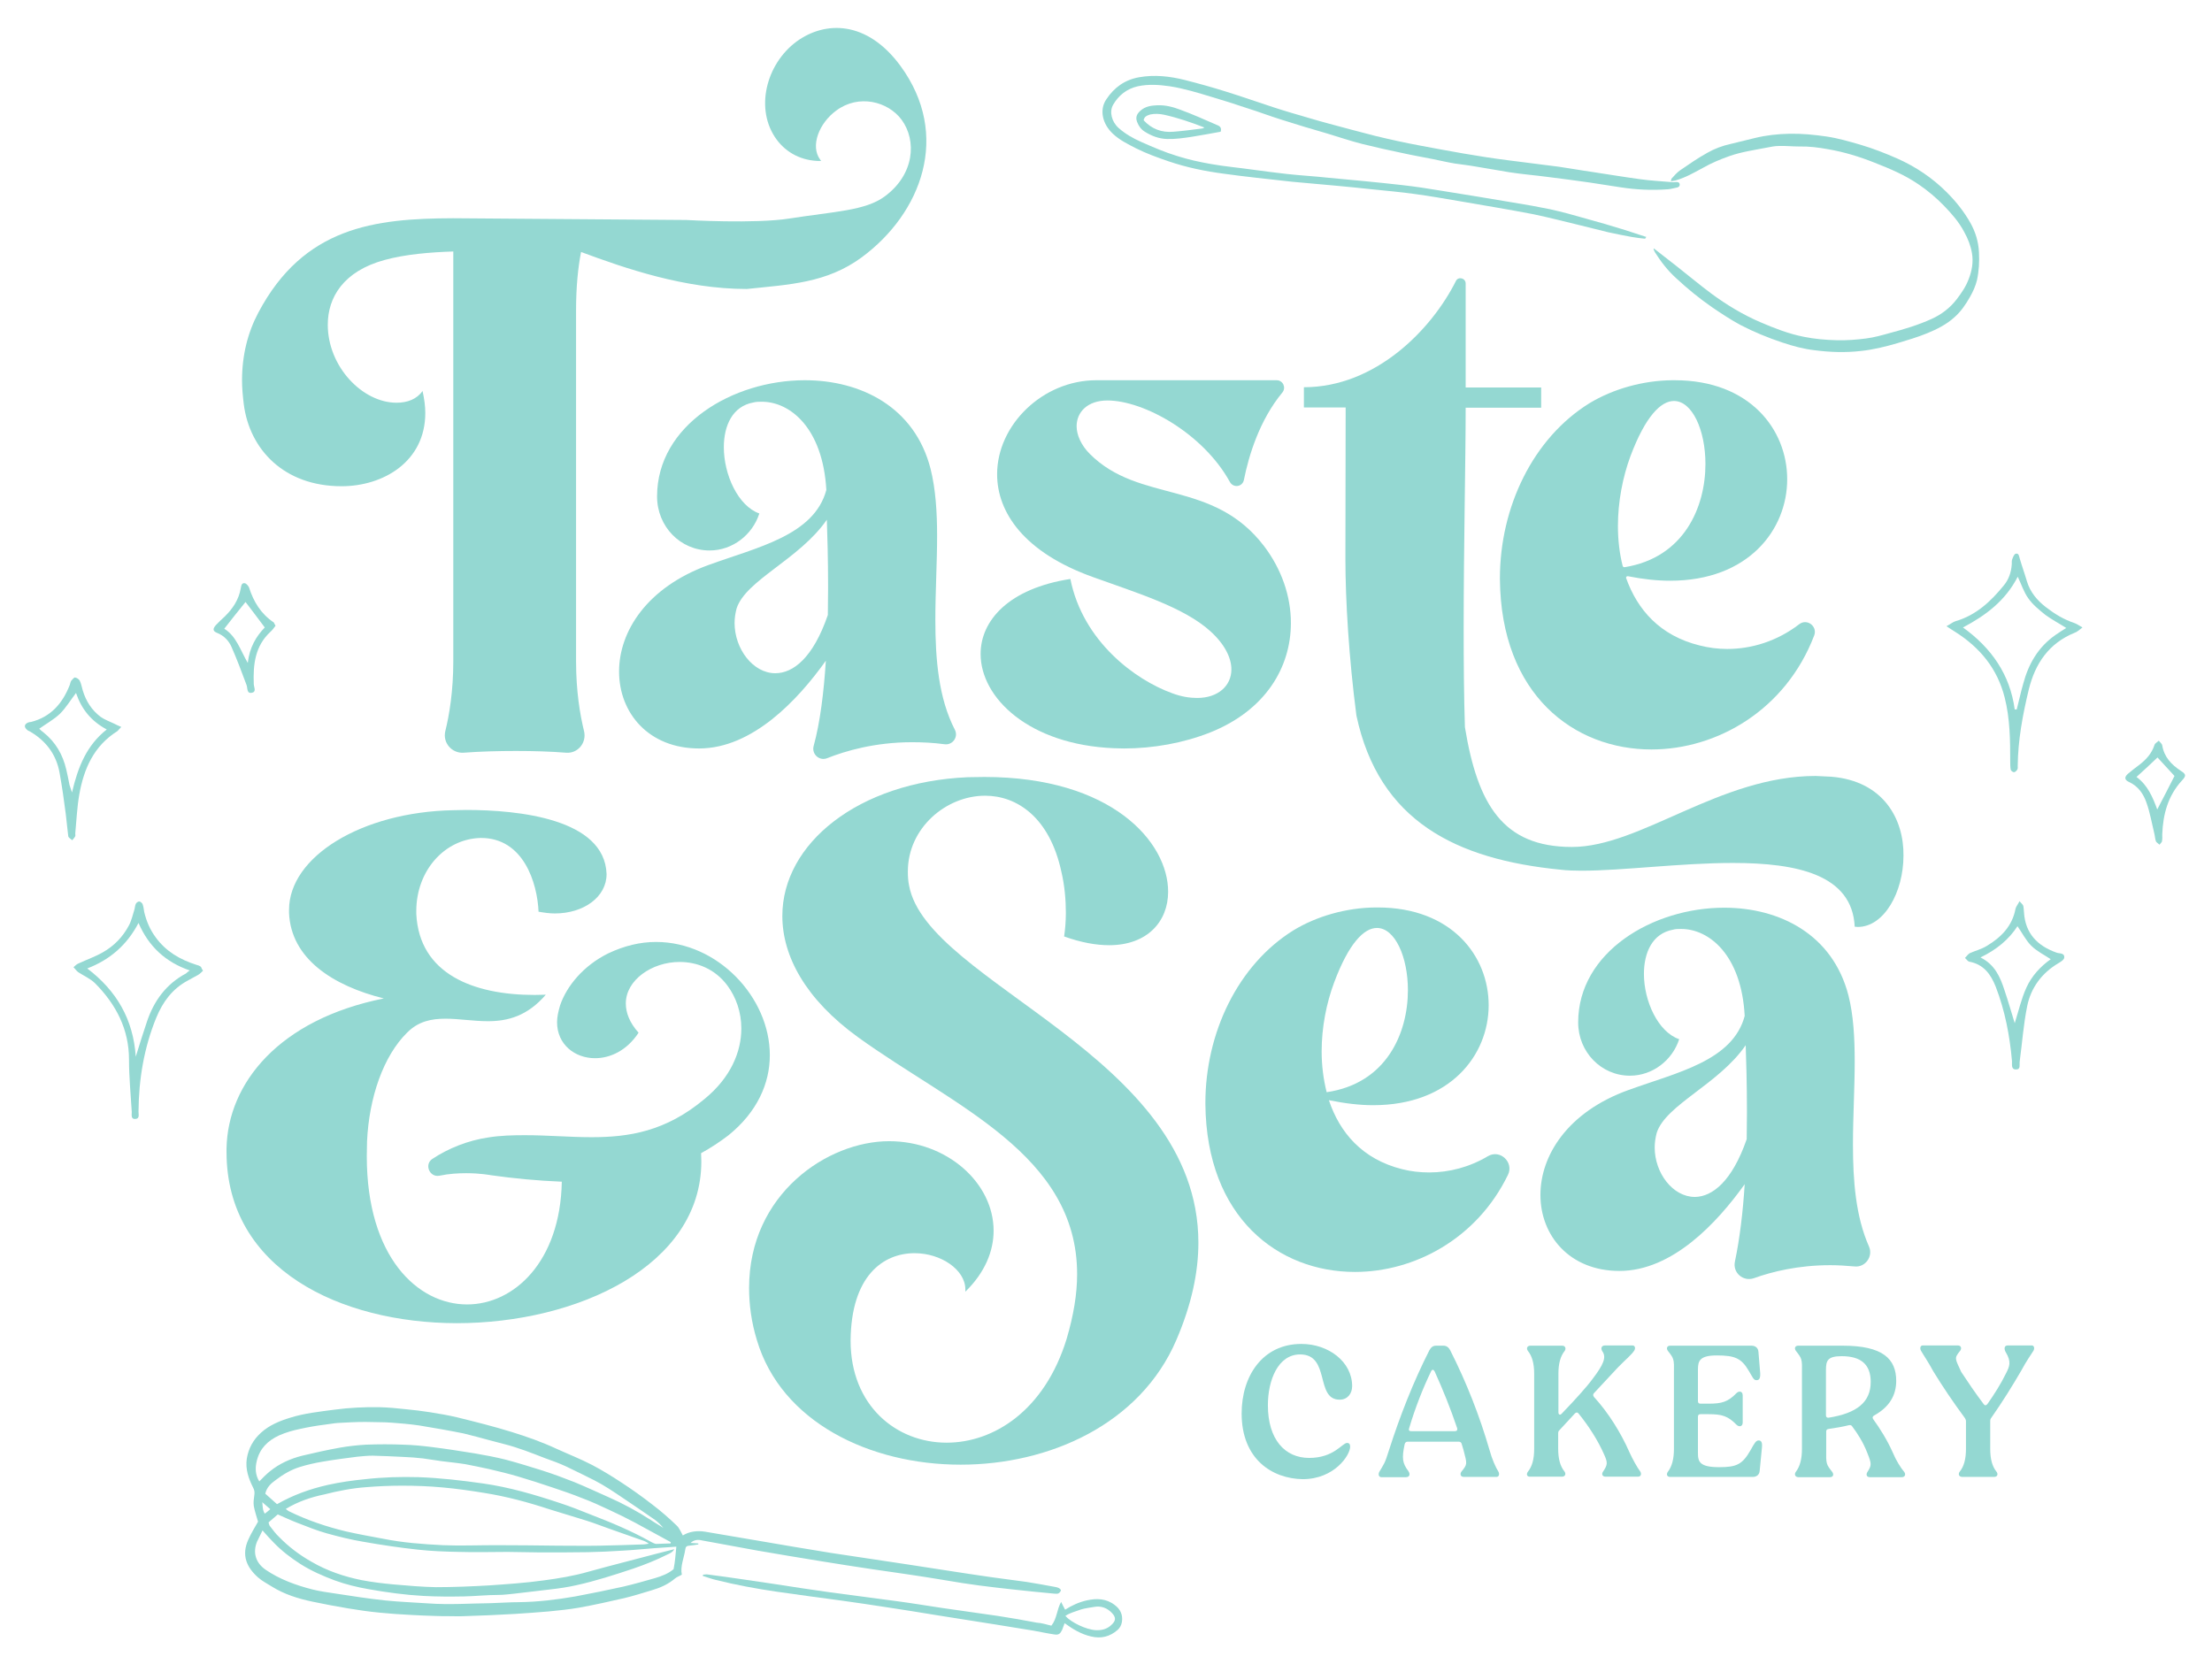 <svg xml:space="preserve" style="enable-background:new 0 0 884.7 668.9;" viewBox="0 0 884.7 668.9" y="0px" x="0px" xmlns:xlink="http://www.w3.org/1999/xlink" xmlns="http://www.w3.org/2000/svg" id="Layer_1" version="1.1">
<style type="text/css">
	.st0{fill:#94D8D2;}
</style>
<g id="type">
	<path d="M330.3,264.3c-11.1,15.6-29.3,35.1-50.7,35.1c-20.2,0-32-14.2-32-30.8
		c0-15.9,11-33.6,35.8-42.6c19.5-7.1,42.2-11.8,47.1-30c-1.4-24.8-14.5-35.3-25.8-35.3c-1.2,0-2.3,0-3.4,0.3
		c-8.3,1.5-11.8,9.2-11.8,17.9c0,11,5.7,23.5,14.2,26.5c-2.7,8.5-10.7,14.8-19.9,14.8c-11.7,0-21-9.6-21-21.6
		c0-28.6,30.3-46.5,59.1-46.5c22.4,0,44,10.7,50.3,35.5c2,8,2.6,17.1,2.6,26.7c0,10.9-0.7,22.4-0.7,33.6c0,15.9,1.3,31.4,7.8,44
		c1.5,2.9-0.9,6.3-4.2,5.8c-4.5-0.6-8.8-0.8-12.9-0.8c-14.9,0-26.7,3.5-34,6.4c-3.1,1.2-6.2-1.6-5.4-4.8
		C328,289.1,329.5,276.9,330.3,264.3L330.3,264.3z M331.1,246l0.1-11c0-11.5-0.3-21.6-0.5-27.1c-11,15.9-32.4,24.1-36.1,35.5
		c-0.5,1.9-0.8,3.9-0.8,5.8c0,10.3,7.3,20.1,16.3,20.1C317.2,269.3,325.2,263.2,331.1,246L331.1,246z" class="st0" id="type_CompoundPathItem_"></path>
	<path d="M445.5,299.3c-33.9-1.4-53.3-20.1-53.3-37.7c0-13.4,11.3-26.2,35.9-30
		c5,25,26,40.4,40.7,45.7c3.7,1.4,7.1,1.9,10,1.9c8.4,0,13.7-4.9,13.7-11.4c0-4.6-2.6-10-8.3-15.2c-10.7-9.8-30.1-15.6-46.9-21.7
		c-27.8-9.9-38.5-26-38.5-41.2c0-19.7,18.2-37.6,39.7-37.6h72.1c2.5,0,3.9,2.9,2.3,4.9c-9.2,11.1-13.5,25.4-15.4,35
		c-0.6,2.8-4.2,3.3-5.6,0.8c-10.6-19.3-34.3-32.6-49-32.6c-7.9,0-12.3,4.6-12.3,10.3c0,3.5,1.8,7.6,5.3,11.1
		c19.9,19.9,49.2,10,69.7,36.9c6.9,9.1,10.7,19.9,10.7,30.7c0,17.6-10,34.9-32.3,43.8c-10.6,4.2-22.7,6.4-34.5,6.4L445.5,299.3
		L445.5,299.3z" class="st0" id="type_CompoundPathItem_-2"></path>
	<path d="M660.5,299.8c-30.9,0-60.2-21.8-60.6-68.1v-0.4c0-28.4,13.2-56,35.8-70
		c9.4-5.7,21.4-9.1,33.1-9.2h1c30,0,45,19.7,45,39.6c0,20.2-15.5,40.6-46.8,40.6c-5.3,0-10.8-0.6-16.9-1.8c-0.5-0.1-0.9,0.4-0.7,0.8
		c4.5,12.6,13.5,23,29.4,26.9c3.5,0.9,7.3,1.4,11,1.4c9.9,0,20.1-3.2,28.8-9.9c3.1-2.4,7.4,0.8,6,4.5
		C714.2,284,686.8,299.8,660.5,299.8L660.5,299.8z M649,226.4c0.1,0.3,0.4,0.5,0.7,0.5c23.9-3.8,32.4-24.1,32.4-41.3
		c0-13.6-5.3-25.2-12.6-25.2c-5.2,0-11.4,6.1-17.4,22.1c-3.1,8.4-5,18.2-5,27.9C647.1,215.9,647.7,221.3,649,226.4L649,226.4z" class="st0" id="type_CompoundPathItem_-3"></path>
	<path d="M384.2,585.9c-36.4,0-71.8-17.1-81.5-49.9c-2.2-7.2-3.1-14.2-3.1-20.8
		c0-37.7,31.5-58.7,56-58.7c23.3,0,41.8,16.8,41.8,35.8c0,8.1-3.4,16.7-11.3,24.4v-0.9c0-7.9-9.8-14.5-20.3-14.5
		c-12.6,0-25.4,9.1-25.6,35c0,26,18.3,40.8,38.4,40.8c18.9,0,39.2-12.9,48-41.5c2.8-9.5,4.2-18,4.2-25.9c0-48-49.5-67.3-87.5-94.7
		c-21.2-15.3-30.4-32.6-30.4-48.6c0-28.9,30.3-53.6,74.2-55.5l6.6-0.1c50.9,0,73.5,26,73.5,45.9c0,11.9-8.3,21.4-23.6,21.4
		c-5.3,0-11.3-1.1-18-3.5c0.4-2.7,0.7-6,0.7-9.4c0-5.2-0.5-11-1.8-16.5c-4.7-21.8-17.8-30.4-30.5-30.4c-15.6,0-30.9,12.9-30.9,30.3
		c0,1.9,0.1,3.8,0.5,5.7c7.3,39.2,115.7,67.8,115.7,142.8c0,11.8-2.7,24.7-8.8,38.9C456,569.8,419.6,585.9,384.2,585.9L384.2,585.9z" class="st0" id="type_CompoundPathItem_-4"></path>
	<path d="M541.9,508.8c-30.5,0-59.4-21.6-59.8-67.2v-0.4c0-28,13-55.3,35.3-69.1
		c9.2-5.6,21.1-9,32.7-9.1h0.9c29.6,0,44.4,19.4,44.4,39.1c0,19.9-15.3,40-46.2,40c-5.5,0-11.2-0.7-17.7-2
		c4.3,12.9,13.3,23.6,29.3,27.6c3.5,0.9,7.2,1.3,10.8,1.3c8,0,16.1-2.1,23.5-6.5c4.9-2.9,10.5,2.5,8,7.5
		C590.7,495.5,565.8,508.8,541.9,508.8z M530.6,436.9c24-3.5,32.5-23.7,32.5-40.8c0-13.4-5.2-24.9-12.4-24.9
		c-5.1,0-11.2,6-17.1,21.8c-3.1,8.3-5,17.9-5,27.6C528.6,426.2,529.3,431.7,530.6,436.9L530.6,436.9z" class="st0" id="type_CompoundPathItem_-5"></path>
	<path d="M697.8,473.7c-11,15.4-28.9,34.7-50.1,34.7c-19.9,0-31.6-14.1-31.6-30.4
		c0-15.7,10.8-33.2,35.3-42c19.3-7,41.6-11.6,46.4-29.6c-1.3-24.5-14.3-34.8-25.4-34.8c-1.2,0-2.3,0-3.3,0.3
		c-8.2,1.5-11.6,9.1-11.6,17.7c0,10.8,5.6,23.2,14.1,26.1c-2.7,8.4-10.6,14.6-19.7,14.6c-11.5,0-20.7-9.5-20.7-21.3
		c0-28.2,29.9-45.9,58.4-45.9c22.1,0,43.4,10.6,49.7,35.1c2,7.9,2.5,16.9,2.5,26.4c0,10.7-0.7,22.1-0.7,33.2
		c0,14.6,1.1,28.8,6.4,40.8c1.8,4-1.5,8.5-5.8,8c-3.4-0.3-6.6-0.5-9.7-0.5c-12.8,0-23.3,2.6-30.5,5.2c-4.3,1.5-8.6-2.2-7.6-6.7
		C695.8,495.6,697.1,484.8,697.8,473.7L697.8,473.7z M698.6,455.7l0.1-10.8c0-11.4-0.3-21.3-0.5-26.8c-10.8,15.7-32,23.8-35.6,35.1
		c-0.5,1.9-0.8,3.9-0.8,5.8c0,10.2,7.2,19.8,16.1,19.8C684.8,478.7,692.7,472.7,698.6,455.7L698.6,455.7z" class="st0" id="type_CompoundPathItem_-6"></path>
	<a xlink:href="29.9713725490196">
		<path d="M360.1,26.3c-13.4-18.2-30.1-18-41.5-9.7c-12.3,9.1-16.8,27.2-8,39.2
			c3.9,5.3,10.1,8.7,17.8,8.6l-0.4-0.6c-4-5.4-0.4-14.6,6.5-19.6c8.9-6.6,20.6-3.7,26.1,3.7c6.1,8.3,5.2,21.9-6.8,30.7
			c-7.7,5.7-20.2,6-38,8.8C302,89.6,274.5,88,274.5,88l-93.3-0.7c-31.3,0.1-59.7,3.4-77.9,37.8c-4.2,7.9-6.5,17-6.5,27.1
			c0,3,0.3,6.2,0.7,9.5c2.3,18,16,32.8,39.1,32.8c16.8,0,33.5-9.9,33.5-29.3c0-2.7-0.4-5.7-1.1-8.8c-2.3,3.3-6.1,4.7-10.4,4.7
			c-13.6,0-27.5-14.4-27.5-31.2c0-10.9,6.2-21.4,22.7-25.9c8.4-2.3,18.2-3.1,27.5-3.4v163.9c0,12-1.6,21.5-3.2,28
			c-1.1,4.6,2.6,8.9,7.3,8.6c6.6-0.5,13.9-0.7,21-0.7c6.9,0,13.7,0.2,20,0.7c4.7,0.4,8.3-4,7.2-8.6c-1.6-6.5-3.2-16-3.2-27.9V124
			c0-9.2,0.8-17.1,2-23.2c17.8,6.6,41.5,14.8,66.3,14.8c16.9-1.8,31.9-2.3,46-12.7C368.5,85.3,380.5,54.1,360.1,26.3L360.1,26.3z" class="st0" id="type_PathItem_"></path>
	</a>
	<path d="M90.6,460.8v-1.4c0.5-26.1,21-51.6,62.9-60c-20.4-5.1-37.1-15.9-37.9-34.2v-1.2
		c0-21.3,29-39.2,65.7-39.9l5.1-0.1c21,0,55.4,3.5,56.2,25.6v0.1c0,9-9,15.7-20.7,15.7c-2.1,0-4.2-0.3-6.5-0.7
		c-0.5-11.5-6-29.5-23-29.5h-0.2c-14.6,0.4-25.7,13.3-25.7,29.2v1.2c1.2,24.1,23,32.4,47.3,32.4l4.5-0.1
		c-7.4,8.6-15.3,10.6-23.1,10.6c-5.9,0-11.6-1-17-1c-5.6,0-10.8,1-15.3,5.5c-9.6,9.4-15.3,26.1-16.1,43.6l-0.1,5.9
		c0,40.3,20.3,59.3,40.1,59.3c18.8,0,37.3-17.1,37.9-49.1c-9.8-0.4-19.2-1.3-28.4-2.6c0,0-4.1-0.8-9.8-0.8c-3.2,0-6.9,0.2-10.7,1
		c-4,0.8-6.2-4.5-2.9-6.7c6.5-4.3,14.3-7.4,22.4-8.6c5-0.8,9.9-0.9,14.7-0.9c9,0,17.9,0.8,26.6,0.8c15,0,29.7-2.3,45.2-15.3
		c10.5-8.6,14.7-18.9,14.7-28.2c0-6.5-2.1-12.5-5.6-17.2c-5-6.7-12.2-9.4-19.1-9.4c-11,0-21.5,7.2-21.5,16.6c0,3.7,1.5,7.7,5.1,11.7
		c-4.7,7.2-11.4,10.2-17.4,10.2c-8.1,0-15.2-5.5-15.2-14.4c0-2.1,0.5-4.3,1.2-6.7c2.6-7.7,9.3-15.9,19.2-20.8
		c6.5-3.1,12.9-4.6,19.2-4.6c24.6,0,45.5,22.1,45.5,45.3c0,11.2-5,22.7-16.5,32c-3.5,2.7-7.2,5.1-11,7.2l0.1,3.3
		c0,41.6-49.4,64.7-97.9,64.7C136.3,529.2,90.6,507.8,90.6,460.8L90.6,460.8z" class="st0" id="type_CompoundPathItem_-7"></path>
	<a xlink:href="29.9713725490196">
		<path d="M732.4,310.7l-6.2-0.3c-38.5,0-70,28.4-97.5,28.4c-27.6,0-37.7-16.9-42.8-47.9
			c-0.4-12.4-0.5-25.9-0.5-39.5c0-33.2,0.8-67.2,0.8-88.3h30.2V155h-30.2v-41.6c0-2.2-3-2.9-3.9-1c-9.7,19.4-32.1,42.5-60.8,42.5
			v8.1h16.7l-0.1,60.5c0,16.6,1.4,39.7,4.4,62.7c9,42.3,39.9,57.6,81.7,61.7c2.5,0.3,5.4,0.4,8.3,0.4c16.5,0,39.7-3.1,60.6-3.1
			c25.7,0,47.7,4.7,48.7,25.5l1.2,0.1c10.6,0,18.3-14,18.3-28.5C761.5,327.8,753.4,312.4,732.4,310.7L732.4,310.7z" class="st0" id="type_PathItem_-2"></path>
	</a>
	<path d="M496.6,565.4c0-15,8.4-27.8,23.9-27.8c10.8,0,20.3,7.1,20.3,16.9
		c0,2.9-1.8,5.4-5,5.4c-9.9,0-3.6-18.1-15.8-18.1c-8.9,0-12.9,10.4-12.9,20.3c0,13.7,6.8,21.1,16.5,21.1c10,0,13.2-6,15.2-6
		c0.7,0,1.2,0.4,1.2,1.5c0,3.4-6.3,13-19,13C508.8,591.5,496.6,583.7,496.6,565.4L496.6,565.4z" class="st0" id="type_CompoundPathItem_-8"></path>
	<path d="M551.7,588.7c1.8-3.1,2.1-3,3.9-8.8c4.3-13.4,9.6-27,16.1-39.8
		c0.7-1.2,1.4-1.8,2.7-1.8h2.9c1.3,0,2.1,0.7,2.7,1.8c6.6,13,11.8,26.4,15.7,39.8c1,3.7,2.5,7.1,3.6,8.8c0.5,0.9,0.3,2.1-0.8,2.1
		h-13c-1.5,0-1.6-1.3-1-2.1c2.5-3.1,2.3-3,0.8-8.8l-0.7-2.3c-0.1-0.6-0.6-0.9-1.2-0.9H563c-0.6,0-1,0.3-1.2,1
		c-1.2,5.7-0.9,7.6,1.5,10.8c0.7,1,0.7,2.4-1,2.4h-9.9C551.3,590.8,551.2,589.6,551.7,588.7L551.7,588.7z M564.4,572.5h17.5
		c0.7,0,1.1-0.4,0.9-1.2c-2.6-7.7-5.6-15.2-9-22.7c-0.4-0.8-1-0.9-1.4-0.1c-3.3,6.8-6.4,14.7-8.8,22.8
		C563.3,572.1,563.6,572.5,564.4,572.5L564.4,572.5z" class="st0" id="type_CompoundPathItem_-9"></path>
	<path d="M611.1,588.7c1.7-2.1,2.5-5.1,2.5-9.1v-30.1c0-4-0.8-7-2.5-9.1
		c-0.7-0.9-0.4-2.1,1-2.1h12.7c1.4,0,1.6,1.3,1,2.1c-1.7,2.1-2.5,5.1-2.5,9.1V565c0,0.9,0.7,1.2,1.3,0.5
		c5.4-5.6,10.2-10.9,12.5-14.1c4.1-5.4,5.5-8.4,3.8-10.8c-0.7-1-0.6-2.4,1.1-2.4h10.9c1.1,0,1.3,1.2,0.7,2.1
		c-1.2,1.8-3.4,3.5-6.6,6.8l-9.5,10.2c-0.4,0.4-0.4,1,0,1.5c5.8,6.3,10.8,14.4,14.1,21.9c1.3,2.9,3.2,6.3,4.4,7.9
		c0.6,0.9,0.4,2.1-0.9,2.1h-12.9c-1.5,0-1.7-1.2-1-2.1c1.8-2.7,1.8-3.5,0.5-6.5c-2.7-6.2-6.5-11.9-10.3-16.6c-0.4-0.6-1-0.6-1.5-0.1
		l-6.2,6.7c-0.4,0.4-0.5,0.7-0.5,1.3v6.1c0,4,0.8,7,2.5,9.1c0.7,0.9,0.4,2.1-1,2.1H612C610.6,590.8,610.4,589.6,611.1,588.7
		L611.1,588.7z" class="st0" id="type_CompoundPathItem_-10"></path>
	<path d="M667.1,588.7c1.6-2.1,2.4-5.1,2.4-9.1v-30.1c0.1-6,0-6-2.4-9.1
		c-0.7-0.9-0.5-2.1,0.9-2.1h32.5c1.6,0,2.7,0.9,2.8,2.5l0.7,8.5c0.1,2.1-0.4,2.8-1.5,2.8c-1.2,0-1.5-1.2-3.1-3.8
		c-2.9-4.9-5.4-6.1-12.7-6.1c-6.8,0-7.6,2.1-7.6,5.6v12.7c0,0.7,0.4,1,1,1h3.2c5.4,0,7.8-0.7,11.3-4.3c1-0.9,2.4-0.7,2.4,1V569
		c0,1.7-1.4,1.9-2.4,1c-3.5-3.6-5.9-4.3-11.3-4.3h-3.2c-0.7,0-1,0.4-1,1v14.6c0,3.5,0.8,5.6,8.5,5.6c7,0,9.3-1.1,12.6-6.9
		c1.5-2.7,2.1-3.8,3.2-3.8c1,0,1.5,0.8,1.3,2.8l-0.9,9.3c-0.1,1.6-1.2,2.5-2.8,2.5H668C666.6,590.8,666.4,589.6,667.1,588.7
		L667.1,588.7z" class="st0" id="type_CompoundPathItem_-11"></path>
	<path d="M718.3,588.7c1.6-2.1,2.4-5.1,2.4-9.1v-30.1c0.1-6,0-6-2.4-9.1
		c-0.7-0.9-0.5-2.1,0.9-2.1H737c16.1,0,21.4,5.3,21.4,14.1c0,6-3,10.6-8.8,13.8c-0.7,0.4-0.8,0.9-0.4,1.5c2.7,3.7,5.7,8.5,7.9,13.5
		c1.1,2.7,3.1,6,4.5,7.6c0.7,0.9,0.4,2.1-1,2.1h-12.7c-1.5,0-1.6-1.2-1-2.1c1.7-2.7,1.7-3.2-0.1-7.7c-1.6-4.1-3.8-7.6-6-10.5
		c-0.3-0.5-0.7-0.6-1.3-0.5c-2.4,0.6-5.2,1.1-8.1,1.5c-0.7,0.1-1,0.4-1,1v7.1c-0.1,6,0,6,2.4,9.1c0.7,0.9,0.5,2.1-0.9,2.1h-12.7
		C717.8,590.8,717.6,589.6,718.3,588.7L718.3,588.7z M731.4,567.1c11.4-1.8,16.8-6.3,16.8-14.3c0-7-3.9-10.3-11.6-10.3
		c-5.7,0-6.3,1.8-6.3,5.6v18.1C730.3,566.9,730.8,567.2,731.4,567.1L731.4,567.1z" class="st0" id="type_CompoundPathItem_-12"></path>
	<path d="M783.8,588.7c1.7-2.1,2.5-5.1,2.5-9.1v-11c0-0.5-0.1-0.8-0.4-1.3
		c-4.8-6.5-9.1-12.9-12.7-18.8c-1.8-3.4-4-6.6-4.9-8.2c-0.5-0.9-0.3-2.1,0.7-2.1H783c1.5,0,1.6,1.3,1,2.1c-2.5,3.1-2.1,3,0.4,8.5
		c2.7,4.1,5.6,8.4,9,12.9c0.4,0.6,1,0.6,1.5-0.1c2.7-3.8,5.4-8.1,7.4-12.2c1.5-2.9,2.2-4.7-0.1-8.5c-0.7-1.2-0.7-2.7,0.8-2.7h9.6
		c1,0,1.2,1.2,0.7,2.1c-1.1,1.8-2.7,3.9-4.9,8c-3.6,6.2-7.6,12.6-12,18.9c-0.3,0.4-0.4,0.7-0.4,1.3v11.1c0,4,0.8,7,2.5,9.1
		c0.7,0.9,0.5,2.1-1,2.1h-12.6C783.4,590.8,783.1,589.6,783.8,588.7L783.8,588.7z" class="st0" id="type_CompoundPathItem_-13"></path>
</g>
<path d="M81.2,388.3c-0.7,0.7-1.3,1.3-2,1.7c-1.4,0.8-2.8,1.5-4.2,2.3c-6.1,3.3-9.9,8.5-12.5,14.8
	c-4.9,12-7,24.6-7.1,37.5c0,1.2,0.5,2.9-1.2,3c-1.9,0.2-1.5-1.6-1.5-2.8c-0.4-6.9-1.1-13.9-1.1-20.9c0-12.2-5.2-22.1-13.5-30.5
	c-1.9-1.9-4.5-3-6.8-4.5c-0.7-0.5-1.2-1.3-1.9-2c0.6-0.5,1.2-1.2,2-1.5c3.2-1.5,6.7-2.7,9.8-4.5c4.4-2.5,7.9-6.1,10.3-10.6
	c1.1-2,1.6-4.4,2.3-6.6c0.2-0.7,0.2-1.5,0.5-2.1c0.2-0.5,0.9-1,1.4-1c0.4,0,1.1,0.6,1.3,1c0.4,1,0.5,2.2,0.7,3.3
	c0.9,3.7,2.3,7,4.6,10.1c4.1,5.6,9.6,8.8,16.1,10.9c0.7,0.2,1.5,0.4,2,0.9C80.5,387,80.7,387.6,81.2,388.3L81.2,388.3z M75.9,388.2
	c-9.6-3.3-16.4-9.5-20.5-19c-4.6,8.8-11.4,14.7-20.5,18.2c11.7,8.9,18.4,20.3,19.4,35.3c1.6-5.2,3-9.7,4.5-14.1
	c2.8-8.3,7.7-15,15.6-19.2C74.8,389,75.2,388.7,75.9,388.2z" class="st0" id="fullLogo"></path>
<path d="M832.9,251c-1.4,1-2.1,1.8-3.1,2.1c-10.3,4.2-15.8,12.2-18.4,22.8c-2.4,10-4.3,20.1-4.4,30.5
	c0,0.5,0.1,1.1-0.2,1.5c-0.3,0.5-0.9,1-1.3,1c-0.5,0-1.2-0.6-1.3-1c-0.2-1.1-0.2-2.2-0.2-3.3c0-8.6-0.1-17.2-2.2-25.5
	c-2.9-11.6-9.9-20.1-19.9-26.4c-0.9-0.6-1.8-1.1-3.4-2.2c1.7-0.9,2.6-1.7,3.6-2c8.3-2.4,14.2-8,19.4-14.4c1.9-2.3,2.9-5.2,3.1-8.2
	c0.1-0.7-0.1-1.5,0.2-2.2c0.3-0.8,0.8-2.1,1.4-2.2c1.3-0.3,1.3,1,1.6,1.9c0.9,3.1,2,6.1,2.9,9.2c1.3,4.3,4.1,7.6,7.6,10.3
	c3.5,2.7,7.1,4.9,11.3,6.3C830.7,249.6,831.5,250.2,832.9,251L832.9,251z M805.8,283.8c0.3,0,0.5,0,0.8,0c0.9-3.4,1.6-6.9,2.6-10.3
	c2.1-7.9,6-14.7,12.9-19.5c1.4-1,2.9-1.9,4.3-2.8c-2.8-1.8-5.7-3.3-8.3-5.2c-2.5-2-5.1-4.1-6.9-6.7c-1.8-2.5-2.7-5.5-4.2-8.6
	c-4.9,9.6-12.8,15.5-21.9,20.3C796.5,259.2,803.9,269.8,805.8,283.8L805.8,283.8z" class="st0" id="fullLogo-2"></path>
<path d="M807.7,360.5c0.8,0.9,1.3,1.3,1.5,1.8c0.2,0.8,0.2,1.7,0.3,2.6c0.5,8.5,5.4,13.5,13.1,16.2
	c1.1,0.4,3.2,0,3,2c-0.1,0.9-1.5,1.7-2.5,2.3c-6.5,3.9-10.8,9.7-12.3,17c-1.5,7.3-2,14.7-3,22.1c-0.2,1.3,0.5,3.3-1.4,3.3
	c-2.2,0.1-1.6-2.1-1.7-3.4c-0.9-10.2-2.8-20.1-6.5-29.7c-2-5-4.8-8.9-10.5-10c-0.7-0.1-1.2-1-1.8-1.5c0.6-0.6,1.2-1.5,1.9-1.9
	c2.2-1,4.7-1.6,6.8-2.9c5.7-3.4,10.2-7.9,11.5-14.8C806.3,362.6,807.1,361.8,807.7,360.5L807.7,360.5z M805.8,409.3
	c1.5-4.7,2.6-9.7,4.7-14.3c2.1-4.6,5.6-8.4,9.7-11.3c-2.7-1.8-5.6-3.2-7.8-5.4c-2.2-2.2-3.6-5.1-5.5-7.8c-3.5,5.4-8.4,9.4-14.8,12.5
	c5.7,2.8,7.9,7.8,9.6,13.1C803.2,400.5,804.5,405.1,805.8,409.3L805.8,409.3z" class="st0" id="fullLogo-3"></path>
<path d="M48.5,290.8c-1,1-1.3,1.5-1.6,1.7c-9.4,5.9-13.4,15.1-15.2,25.4c-0.9,5.1-1.1,10.4-1.6,15.5
	c0,0.4,0.1,0.8,0,1.1c-0.3,0.6-0.8,1.1-1.2,1.6c-0.6-0.5-1.5-1-1.6-1.6c-0.4-2.9-0.6-5.9-1-8.9c-0.7-5.5-1.5-11.1-2.5-16.6
	c-1.3-7.1-5.3-12.5-11.5-16.2c-0.4-0.3-0.9-0.4-1.3-0.7c-1.5-1.2-1.4-2.4,0.3-3.1c0.3-0.1,0.7-0.2,1.1-0.2c7.9-2,12.6-7.4,15.5-14.8
	c0.2-0.6,0.3-1.3,0.6-1.7c0.4-0.5,1.1-1.3,1.5-1.3c0.7,0.1,1.6,0.7,1.9,1.3c0.6,1.2,0.8,2.6,1.2,3.9c1.3,4.3,3.6,7.9,7.2,10.6
	c1.6,1.1,3.5,1.8,5.2,2.6C46.4,289.9,47.2,290.2,48.5,290.8L48.5,290.8z M30.4,277.2c-2.2,2.9-4,5.9-6.4,8.3c-2.4,2.3-5.5,4-8.3,6
	c0.5,0.5,1,1,1.6,1.4c4.9,3.9,7.8,8.9,9.2,14.9c0.5,2.1,0.9,4.1,1.3,6.2c0.2,0.7,0.5,1.5,1,3c2.4-10.3,5.9-18.9,13.9-25.2
	C36.5,288.5,32.6,283.7,30.4,277.2L30.4,277.2z" class="st0" id="fullLogo-4"></path>
<path d="M110.2,250.3c-0.6,0.8-1.2,1.7-2,2.4c-6.2,5.7-7,13.1-6.7,20.9c0,1.2,1.2,3.1-0.7,3.5
	c-2.2,0.5-1.7-1.8-2.2-3.1c-1.9-5.1-3.8-10.2-6-15.2c-1.1-2.5-3-4.5-5.7-5.6c-1.8-0.7-1.9-1.6-0.6-3.1c1.1-1.2,2.3-2.3,3.5-3.4
	c3.3-3.2,5.7-6.8,6.5-11.4c0.2-1,0.3-2.2,1.6-2c0.6,0.1,1.4,1,1.7,1.7c1.8,5.7,4.8,10.6,9.9,14C109.7,249.3,109.8,249.7,110.2,250.3
	L110.2,250.3z M89.7,251.5c4.8,3,6.3,8.3,9.4,13.7c0.7-6.3,3.4-10.7,6.8-14.2c-2.8-3.7-5.3-7.1-7.7-10.2
	C95.4,244.2,92.7,247.7,89.7,251.5L89.7,251.5z" class="st0" id="fullLogo-5"></path>
<path d="M863.7,337.9c-0.6-0.6-1.2-0.9-1.4-1.3c-0.4-1-0.4-2.2-0.7-3.3c-1-4.1-1.7-8.3-3.1-12.2
	c-1.2-3.5-3.3-6.6-7-8.3c-1.8-0.8-1.9-1.9-0.5-3.2c1.5-1.3,3.1-2.5,4.7-3.7c2.7-2.1,4.9-4.5,6-7.9c0.2-0.7,1.1-1.1,1.7-1.7
	c0.5,0.6,1.3,1.2,1.4,1.9c0.8,4.7,3.7,7.7,7.5,10.2c2.1,1.3,2.1,2,0.4,3.8c-5.6,6.1-7.6,13.5-7.9,21.6c0,0.9,0.1,1.8-0.1,2.6
	C864.8,336.8,864.2,337.2,863.7,337.9L863.7,337.9z M869.7,310.4c-2.2-2.4-4.6-5-6.8-7.4c-2.6,2.5-5.4,5.1-8.4,7.8
	c4.5,3.3,6.5,8.1,8.3,13C865.2,319.2,867.5,314.8,869.7,310.4L869.7,310.4z" class="st0" id="fullLogo-6"></path>
<path d="M276.2,617.2c1,0.1,2,0.1,3.1,0.2c0,0.1,0,0.2,0,0.4c-1.2,0.2-2.5,0.4-3.7,0.5
	c-1,0.1-1.4,0.5-1.5,1.4c-0.5,3.5-2.1,6.8-1.4,10.2c-1,0.6-2,0.9-2.7,1.5c-2.7,2.3-5.8,3.7-9.2,4.7c-3.7,1.1-7.4,2.3-11.2,3.2
	c-6,1.4-12,2.7-18,3.8c-4,0.7-8.1,1.1-12.1,1.5c-4.5,0.4-9,0.7-13.5,1c-6.8,0.4-13.7,0.7-20.5,0.9c-2,0.1-3.9,0-5.9,0
	c-2,0-3.9,0-5.9-0.1c-3.1-0.1-6.3-0.2-9.4-0.4c-4.2-0.2-8.3-0.5-12.4-0.9c-4.2-0.4-8.4-1-12.6-1.7c-4.8-0.8-9.6-1.7-14.3-2.7
	c-5.7-1.2-11.2-2.9-16.2-6c-1.9-1.2-3.9-2.2-5.6-3.7c-4.6-4.1-6.7-8.9-3.9-15.1c1.1-2.5,2.6-4.9,3.9-7.2c-0.6-2.1-1.3-4.1-1.7-6.3
	c-0.2-1.4,0-2.8,0.2-4.2c0.2-1.2,0.1-2.1-0.5-3.2c-1.8-3.6-3.1-7.3-2.5-11.5c0.7-4.2,2.6-7.6,5.7-10.4c3.3-3,7.4-4.7,11.7-6
	c5.7-1.8,11.7-2.4,17.6-3.2c6-0.8,12-1.1,18.1-1c3.5,0.1,6.9,0.4,10.4,0.8c3.2,0.3,6.5,0.7,9.7,1.2c3.7,0.6,7.4,1.2,11.1,2.1
	c7.3,1.8,14.5,3.6,21.6,5.8c6.1,1.9,12.1,4,17.9,6.7c4.8,2.2,9.7,4.1,14.3,6.5c4,2.1,7.9,4.5,11.7,7c4.3,2.8,8.5,5.8,12.6,9
	c3.3,2.5,6.5,5.3,9.5,8.2c1.1,1,1.7,2.6,2.5,4c2.6-1.6,5.7-2,8.9-1.5c6.9,1.2,13.7,2.3,20.6,3.5c9.9,1.7,19.8,3.4,29.8,5
	c10.2,1.6,20.4,3,30.6,4.6c11.2,1.7,22.3,3.5,33.5,5.1c4.7,0.7,9.4,1.2,14.1,1.9c3.8,0.6,7.6,1.3,11.4,2c0.5,0.1,1,0.2,1.4,0.4
	c0.4,0.2,1,0.7,0.9,1c-0.1,0.5-0.6,1-1,1.2c-0.4,0.2-1,0.1-1.5,0.1c-5.6-0.5-11.2-1.1-16.8-1.7c-4.5-0.5-9-1-13.5-1.6
	c-2.1-0.3-4.2-0.6-6.3-0.9c-6.9-1.1-13.7-2.3-20.6-3.3c-5.2-0.8-10.5-1.5-15.8-2.3c-6.8-1-13.7-2.1-20.5-3.2
	c-8.6-1.4-17.1-2.8-25.7-4.3c-7.3-1.3-14.5-2.7-21.8-4C279.2,615.8,277.6,615.9,276.2,617.2L276.2,617.2z M270.5,618.7
	c-3,0.2-5.8,0.4-8.7,0.6c-4.3,0.3-8.7,0.8-13,1c-4.5,0.3-9,0.5-13.6,0.6c-6.3,0.1-12.6,0.1-19,0.1c-4.4,0-8.8-0.2-13.2-0.2
	c-6.4,0-12.8,0.2-19.2,0c-5.5-0.1-11.1-0.3-16.6-0.9c-7.4-0.8-14.8-1.9-22.1-3.2c-4.8-0.8-9.6-2-14.3-3.3c-4-1.1-7.9-2.7-11.8-4.2
	c-2.6-1-5.2-2.2-7.9-3.4c-1.2,1-2.4,2.1-3.7,3.2c0.2,0.5,0.2,1,0.5,1.4c1.2,1.5,2.3,3.1,3.7,4.4c3.9,4,8.3,7.3,13.1,10
	c6.2,3.6,13,5.9,20,7.3c4.2,0.8,8.4,1.3,12.7,1.7c5.7,0.5,11.4,1,17,1.1c7,0,14.1-0.3,21.1-0.7c7.3-0.5,14.6-1,21.9-2
	c6-0.8,12.1-1.8,18-3.5c9.3-2.6,18.7-4.9,28-7.4c2-0.5,4-1,6.3-1.6c-0.8,1.4-1.9,1.7-2.9,2.2c-4.4,2.2-8.9,4-13.6,5.6
	c-7.5,2.5-14.9,4.9-22.6,6.6c-3.5,0.8-7,1.3-10.5,1.7c-4.8,0.6-9.6,1.1-14.4,1.7c-2.1,0.2-4.2,0.5-6.3,0.5c-4.6,0-9.2,0.5-13.8,0.6
	c-5.4,0.1-10.9,0.1-16.3-0.2c-7.3-0.4-14.6-1.4-21.9-2.7c-4.6-0.8-9.1-1.9-13.5-3.5c-4.8-1.8-9.4-3.8-13.8-6.6
	c-3.9-2.5-7.4-5.2-10.6-8.5c-1.5-1.5-2.9-3.1-4.5-4.9c-0.8,1.6-1.5,3-2.2,4.5c-1.8,4.4-0.5,8.5,3.4,11.2c5.7,3.9,12.1,6.2,18.7,7.9
	c3.1,0.8,6.4,1.2,9.6,1.7c6.5,1,12.9,2,19.5,2.7c5.8,0.6,11.6,0.8,17.4,1.2c8.3,0.6,16.6,0,24.9-0.1c3.8-0.1,7.5-0.4,11.3-0.4
	c7.6-0.1,15-1,22.5-2.3c6.4-1.2,12.8-2.5,19.1-3.9c4.3-1,8.5-2.2,12.7-3.4c2.7-0.8,5.4-1.8,7.5-3.6
	C270,624.8,270.2,621.8,270.5,618.7L270.5,618.7z M114.3,603.6c0.5,0.4,0.8,0.7,1.2,0.9c7.3,3.6,15,6.2,22.9,8.1
	c4.9,1.1,9.8,2,14.7,2.9c7.9,1.6,15.9,2.2,24,2.6c7,0.3,14.1,0,21.1,0c8.3,0,16.6,0.1,24.9,0.2c5.6,0,11.1,0.1,16.7,0
	c5.8-0.1,11.5-0.3,17.3-0.5c0.8,0,1.6-0.2,2.4-0.3c-0.9-0.7-1.8-1.1-2.8-1.4c-4.2-1.5-8.3-2.9-12.5-4.4c-3.2-1.1-6.4-2.4-9.6-3.4
	c-5-1.6-10-3-15-4.6c-8.5-2.8-17.1-5.1-25.9-6.5c-5.5-0.9-11.1-1.7-16.7-2.2c-5.4-0.5-10.8-0.7-16.1-0.7c-4.8,0-9.7,0.2-14.5,0.6
	c-5.6,0.4-11.2,1.5-16.7,2.9C124.4,598.9,119.3,600.6,114.3,603.6L114.3,603.6z M103.7,592.6c1.4-1.4,2.7-2.8,4.2-4
	c3.8-3.1,8.2-5.1,13-6.3c5-1.2,10-2.3,15-3.2c3.4-0.6,6.9-1,10.4-1.2c5-0.2,10.1-0.2,15.1,0c3.9,0.1,7.8,0.5,11.7,1
	c5.6,0.7,11.3,1.6,16.9,2.5c4.1,0.7,8.3,1.5,12.3,2.5c4.9,1.3,9.7,2.8,14.5,4.3c4.4,1.4,8.7,3,13,4.7c4.6,1.9,9.1,4,13.6,6
	c5.9,2.6,11.6,5.7,17,9.2c1.6,1.1,3.3,2,4.9,3.1c-1-1.2-2.1-2.3-3.3-3.2c-4.3-3-8.6-5.9-12.9-8.8c-3.7-2.5-7.4-5-11.3-7
	c-3.8-1.9-7.6-3.8-11.4-5.6c-2.8-1.3-5.6-2.3-8.4-3.3c-5.4-2.1-10.7-4.2-16.2-5.6c-2-0.5-4.1-1.1-6.1-1.6c-3.4-0.9-6.9-1.9-10.3-2.7
	c-5.9-1.2-11.8-2.2-17.8-3.2c-2-0.3-4-0.5-6-0.7c-3.4-0.3-6.7-0.6-10.1-0.6c-1.8,0-3.6-0.1-5.4-0.1c-3.6,0-7.2,0.2-10.8,0.4
	c-1.8,0.1-3.6,0.5-5.5,0.7c-3.3,0.4-6.6,1-9.8,1.7c-2.9,0.6-5.7,1.4-8.4,2.6c-4.5,2.1-7.7,5.2-8.9,10.2
	C102,587.2,102.1,590,103.7,592.6L103.7,592.6z M268.2,617.4l0.1-0.5c-4.8-2.6-9.5-5.2-14.3-7.8c-3.4-1.8-6.8-3.5-10.3-5.1
	c-3.6-1.7-7.3-3.4-11.1-4.8c-3.7-1.5-7.5-2.8-11.4-4.1c-4.7-1.6-9.4-3.1-14.1-4.5c-3.7-1.1-7.5-2-11.3-2.9c-3.2-0.7-6.5-1.4-9.7-2
	c-3.1-0.5-6.3-0.8-9.4-1.2c-2.5-0.3-5-0.8-7.5-1.1c-2.6-0.3-5.2-0.5-7.8-0.6c-4.1-0.2-8.2-0.4-12.3-0.5c-2,0-4.1,0.2-6.1,0.4
	c-4.7,0.6-9.4,1.2-14,2c-3,0.5-6.1,1.2-9,2.1c-3.6,1.1-6.8,3-9.8,5.3c-1.8,1.3-3.5,2.8-4.1,5.4c1.6,1.4,3.1,2.8,4.7,4.2
	c6.5-3.7,13.2-6.1,20.3-7.7c4.9-1.1,9.9-1.8,15-2.3c7.1-0.8,14.2-1,21.3-0.8c8.6,0.3,17.2,1.3,25.7,2.5c10.6,1.5,20.8,4.5,31,7.9
	c4,1.3,8,2.9,12,4.5c8.3,3.2,16.5,6.6,24.3,11c0.6,0.3,1.3,0.7,2,0.8C264.2,617.5,266.2,617.5,268.2,617.4L268.2,617.4z
	 M108.1,603.7c-1-0.9-2-1.7-3.2-2.8c0.2,1.8,0.1,3.2,1,4.6C106.7,604.9,107.3,604.4,108.1,603.7z" class="st0" id="fullLogo-7"></path>
<path d="M420.5,650.3c2.3-2.9,2.1-6.3,3.9-9.5c0.6,1.3,1.1,2.1,1.6,3.1c2.7-1.7,5.5-3,8.6-3.7
	c4-0.9,7.8-0.8,11.2,1.8c2.3,1.7,3.4,4,2.9,6.9c-0.2,1.2-0.8,2.3-1.7,3.1c-3.1,2.7-6.6,3.6-10.7,2.6c-3.9-0.9-7.2-2.9-10.5-5.3
	c-0.4,1-0.7,1.8-1,2.7c-0.8,1.6-1.4,2.1-3.2,1.8c-2.7-0.4-5.4-1-8.2-1.5c-4.9-0.8-9.9-1.6-14.8-2.4c-8-1.3-16-2.5-24-3.8
	c-6.9-1.1-13.9-2.3-20.8-3.3c-5.7-0.9-11.4-1.7-17-2.5c-8.7-1.2-17.4-2.3-26.2-3.6c-8.2-1.2-16.3-2.7-24.3-4.7
	c-1.8-0.4-3.5-1.1-5.2-1.6c0-0.2,0-0.3,0.1-0.5c0.6,0,1.2-0.2,1.7-0.1c4.8,0.6,9.6,1.3,14.4,2c7.8,1.1,15.5,2.3,23.3,3.5
	c3.7,0.5,7.3,1.1,11,1.6c9,1.2,18,2.4,27.1,3.6c6,0.8,12,1.8,18,2.7c7.5,1.1,14.9,2.1,22.4,3.2c5.2,0.8,10.4,1.7,15.6,2.7
	C416.5,649.2,418.5,649.8,420.5,650.3L420.5,650.3z M426.1,646.4c2.3,2.6,8.3,5.5,12.2,5.7c2.3,0.1,4.4-0.4,6.1-2
	c1.9-1.7,2.1-3,0.3-4.9c-1.9-2-4.3-2.9-7.1-2.4c-1.7,0.3-3.5,0.5-5.2,1C430.3,644.6,428,645.1,426.1,646.4L426.1,646.4z" class="st0" id="fullLogo-8"></path>
<a xlink:href="29.9713725490196">
	<path d="M658,95.5c-1.8-0.2-3.6-0.4-5.3-0.7c-3.2-0.6-6.4-1.2-9.5-1.9c-3.8-0.9-7.5-1.9-11.3-2.8
		c-6.2-1.5-12.4-3.1-18.6-4.4c-9.8-1.9-19.6-3.5-29.4-5.2c-6-1-12-2.1-18.1-2.9c-5.7-0.8-11.5-1.3-17.3-1.9c-4.7-0.5-9.4-1-14-1.4
		c-5.9-0.6-11.8-1-17.7-1.6c-4.8-0.5-9.6-1.1-14.4-1.6c-4.3-0.5-8.6-1-12.8-1.6c-7.6-1-15-2.5-22.3-5c-4.4-1.5-8.8-3.1-13-5.2
		c-3.3-1.7-6.6-3.3-9.3-5.9c-3.9-3.7-5.5-9.3-2.5-13.7c3.1-4.7,7.4-7.8,13.1-8.8c6.2-1.1,12.3-0.4,18.3,1.1
		c5.5,1.4,10.9,2.9,16.3,4.6c6.5,2,12.9,4.3,19.4,6.4c2.4,0.8,4.8,1.5,7.1,2.2c4.9,1.4,9.7,2.9,14.6,4.2c6.3,1.7,12.6,3.4,18.9,5
		c5.8,1.4,11.7,2.7,17.6,3.8c11.7,2.2,23.4,4.4,35.3,5.9c6.8,0.9,13.6,1.7,20.4,2.6c4.3,0.6,8.5,1.4,12.8,2c6.6,1,13.2,2.1,19.8,3
		c4.3,0.6,8.7,0.8,13.1,1.2c0.4,0,0.8-0.1,1.2-0.1c0.6,0,1.3,0.1,1.4,0.9c0.1,0.7-0.3,1.1-1,1.3c-1.2,0.2-2.4,0.6-3.5,0.7
		c-6.5,0.5-12.9,0.2-19.3-0.8c-4.1-0.6-8.2-1.3-12.3-1.9c-5.5-0.8-11-1.5-16.5-2.2c-5.2-0.7-10.4-1.1-15.5-1.9
		c-4.5-0.7-9.1-1.6-13.6-2.3c-2.8-0.5-5.6-0.8-8.3-1.2c-3-0.5-5.9-1.2-8.9-1.8c-4-0.8-8.1-1.5-12.1-2.4c-5.3-1.1-10.7-2.3-15.9-3.6
		c-4.8-1.2-9.4-2.8-14.1-4.2c-6.2-1.8-12.3-3.6-18.5-5.6c-4.5-1.4-8.9-3.1-13.4-4.5c-4.7-1.6-9.5-3.1-14.2-4.5
		c-5.6-1.7-11.1-3.4-16.9-4.3c-4.2-0.6-8.4-0.9-12.7,0c-4.4,1-7.7,3.6-9.9,7.4c-1.6,2.8-0.6,6.8,2.2,9.3c2.7,2.4,5.9,4.2,9.1,5.6
		c4.7,2.1,9.4,4.1,14.3,5.6c4.4,1.4,8.9,2.4,13.5,3.2c5.6,1,11.4,1.5,17,2.3c4.5,0.6,9,1.2,13.5,1.7c5.5,0.6,11,0.9,16.5,1.5
		c9.7,0.9,19.5,1.8,29.2,2.9c5.4,0.6,10.7,1.4,16,2.3c9.5,1.5,19.1,3.1,28.6,4.7c5,0.8,10,1.7,14.9,2.7c4.9,1.1,9.7,2.4,14.5,3.8
		c5.1,1.4,10.3,2.9,15.4,4.5c2.9,0.9,5.7,1.9,8.6,2.8C658.1,95.1,658.1,95.3,658,95.5L658,95.5z" class="st0" id="fullLogo-9"></path>
</a>
<a xlink:href="29.9713725490196">
	<path d="M661.5,99.4c3,2.4,6.1,4.7,9.1,7.1c4.6,3.6,9.1,7.4,13.8,10.9c6.1,4.5,12.7,8.5,19.7,11.5
		c5.6,2.4,11.2,4.6,17.2,5.8c4.4,0.9,8.9,1.3,13.4,1.4c3.9,0.1,7.8-0.2,11.6-0.7c3.2-0.4,6.4-1.3,9.6-2.2c5.7-1.5,11.3-3.2,16.6-5.6
		c4-1.8,7.4-4.4,10.1-7.9c1.9-2.5,3.7-5.1,4.8-8.1c1.3-3.3,1.9-6.8,1.3-10.3c-0.5-3-1.6-5.8-3.1-8.5c-2.1-4-5-7.3-8.1-10.5
		c-3-3.1-6.4-6-10.1-8.5c-5.5-3.8-11.5-6.3-17.6-8.7c-6-2.4-12.2-4.3-18.6-5.4c-3.8-0.7-7.7-1.2-11.6-1.1c-2.7,0-5.4-0.3-8.2-0.2
		c-1.5,0-3,0.3-4.5,0.6c-5.1,1-10.2,1.7-15.1,3.4c-3.7,1.3-7.3,2.8-10.8,4.8c-3.5,1.9-7,3.9-10.9,5c-0.5,0.1-1,0.2-1.8,0.3
		c0.1-0.5,0.1-0.8,0.2-1c1.1-1.2,2.2-2.5,3.5-3.4c3.5-2.4,7.1-4.9,10.9-7c2.8-1.6,6-2.8,9.2-3.5c3.3-0.8,6.5-1.6,9.8-2.4
		c4.5-1.1,9.1-1.6,13.8-1.7c5-0.1,9.9,0.4,14.8,1.1c4.7,0.7,9.1,2,13.6,3.3c5.1,1.5,9.9,3.4,14.7,5.5c7.4,3.3,14,7.7,19.8,13.5
		c3.7,3.7,6.9,7.7,9.5,12.3c2,3.6,3.2,7.5,3.4,11.7c0.2,3.8,0,7.5-0.8,11.2c-0.6,2.4-1.6,4.6-2.8,6.7c-1.7,3-3.6,5.8-6.2,8.1
		c-3.2,2.9-7,4.8-10.9,6.4c-3.9,1.6-8,2.8-12,4c-4.8,1.4-9.7,2.6-14.6,3.1c-6.1,0.7-12.3,0.5-18.4-0.3c-4.5-0.5-8.8-1.7-13-3.1
		c-5.7-1.9-11.3-4.2-16.7-7c-3.9-2.1-7.5-4.5-11.2-7c-5.2-3.6-10-7.5-14.6-11.8c-3.3-3-6-6.5-8.4-10.3c-0.2-0.3-0.3-0.7-0.5-1.1
		C661.3,99.5,661.4,99.5,661.5,99.4L661.5,99.4z" class="st0" id="fullLogo-10"></path>
</a>
<path d="M488.2,52.7c-3.9,0.7-7.7,1.4-11.4,2c-3.3,0.5-6.6,1-10,0.9c-3.3-0.1-6.2-1.2-8.9-2.9
	c-1.5-0.9-2.5-2.3-3.1-3.9c-0.6-1.6-0.4-3,1.3-4.5c2-1.8,4.4-2.1,6.9-2.2c3.2-0.1,6.2,0.7,9.1,1.8c4.9,1.8,9.6,3.9,14.4,6
	C487.6,50.3,488.8,50.9,488.2,52.7L488.2,52.7z M457.4,48.1c3.2,3.5,7.2,5,11.9,4.6c3.8-0.3,7.6-0.8,11.5-1.3c0.3,0,0.5-0.2,0.9-0.4
	c-5.4-2.1-10.7-3.9-16.1-5.1c-1.9-0.4-3.7-0.5-5.6-0.1C458.9,46.2,457.7,46.5,457.4,48.1L457.4,48.1z" class="st0" id="fullLogo-11"></path>
</svg>

